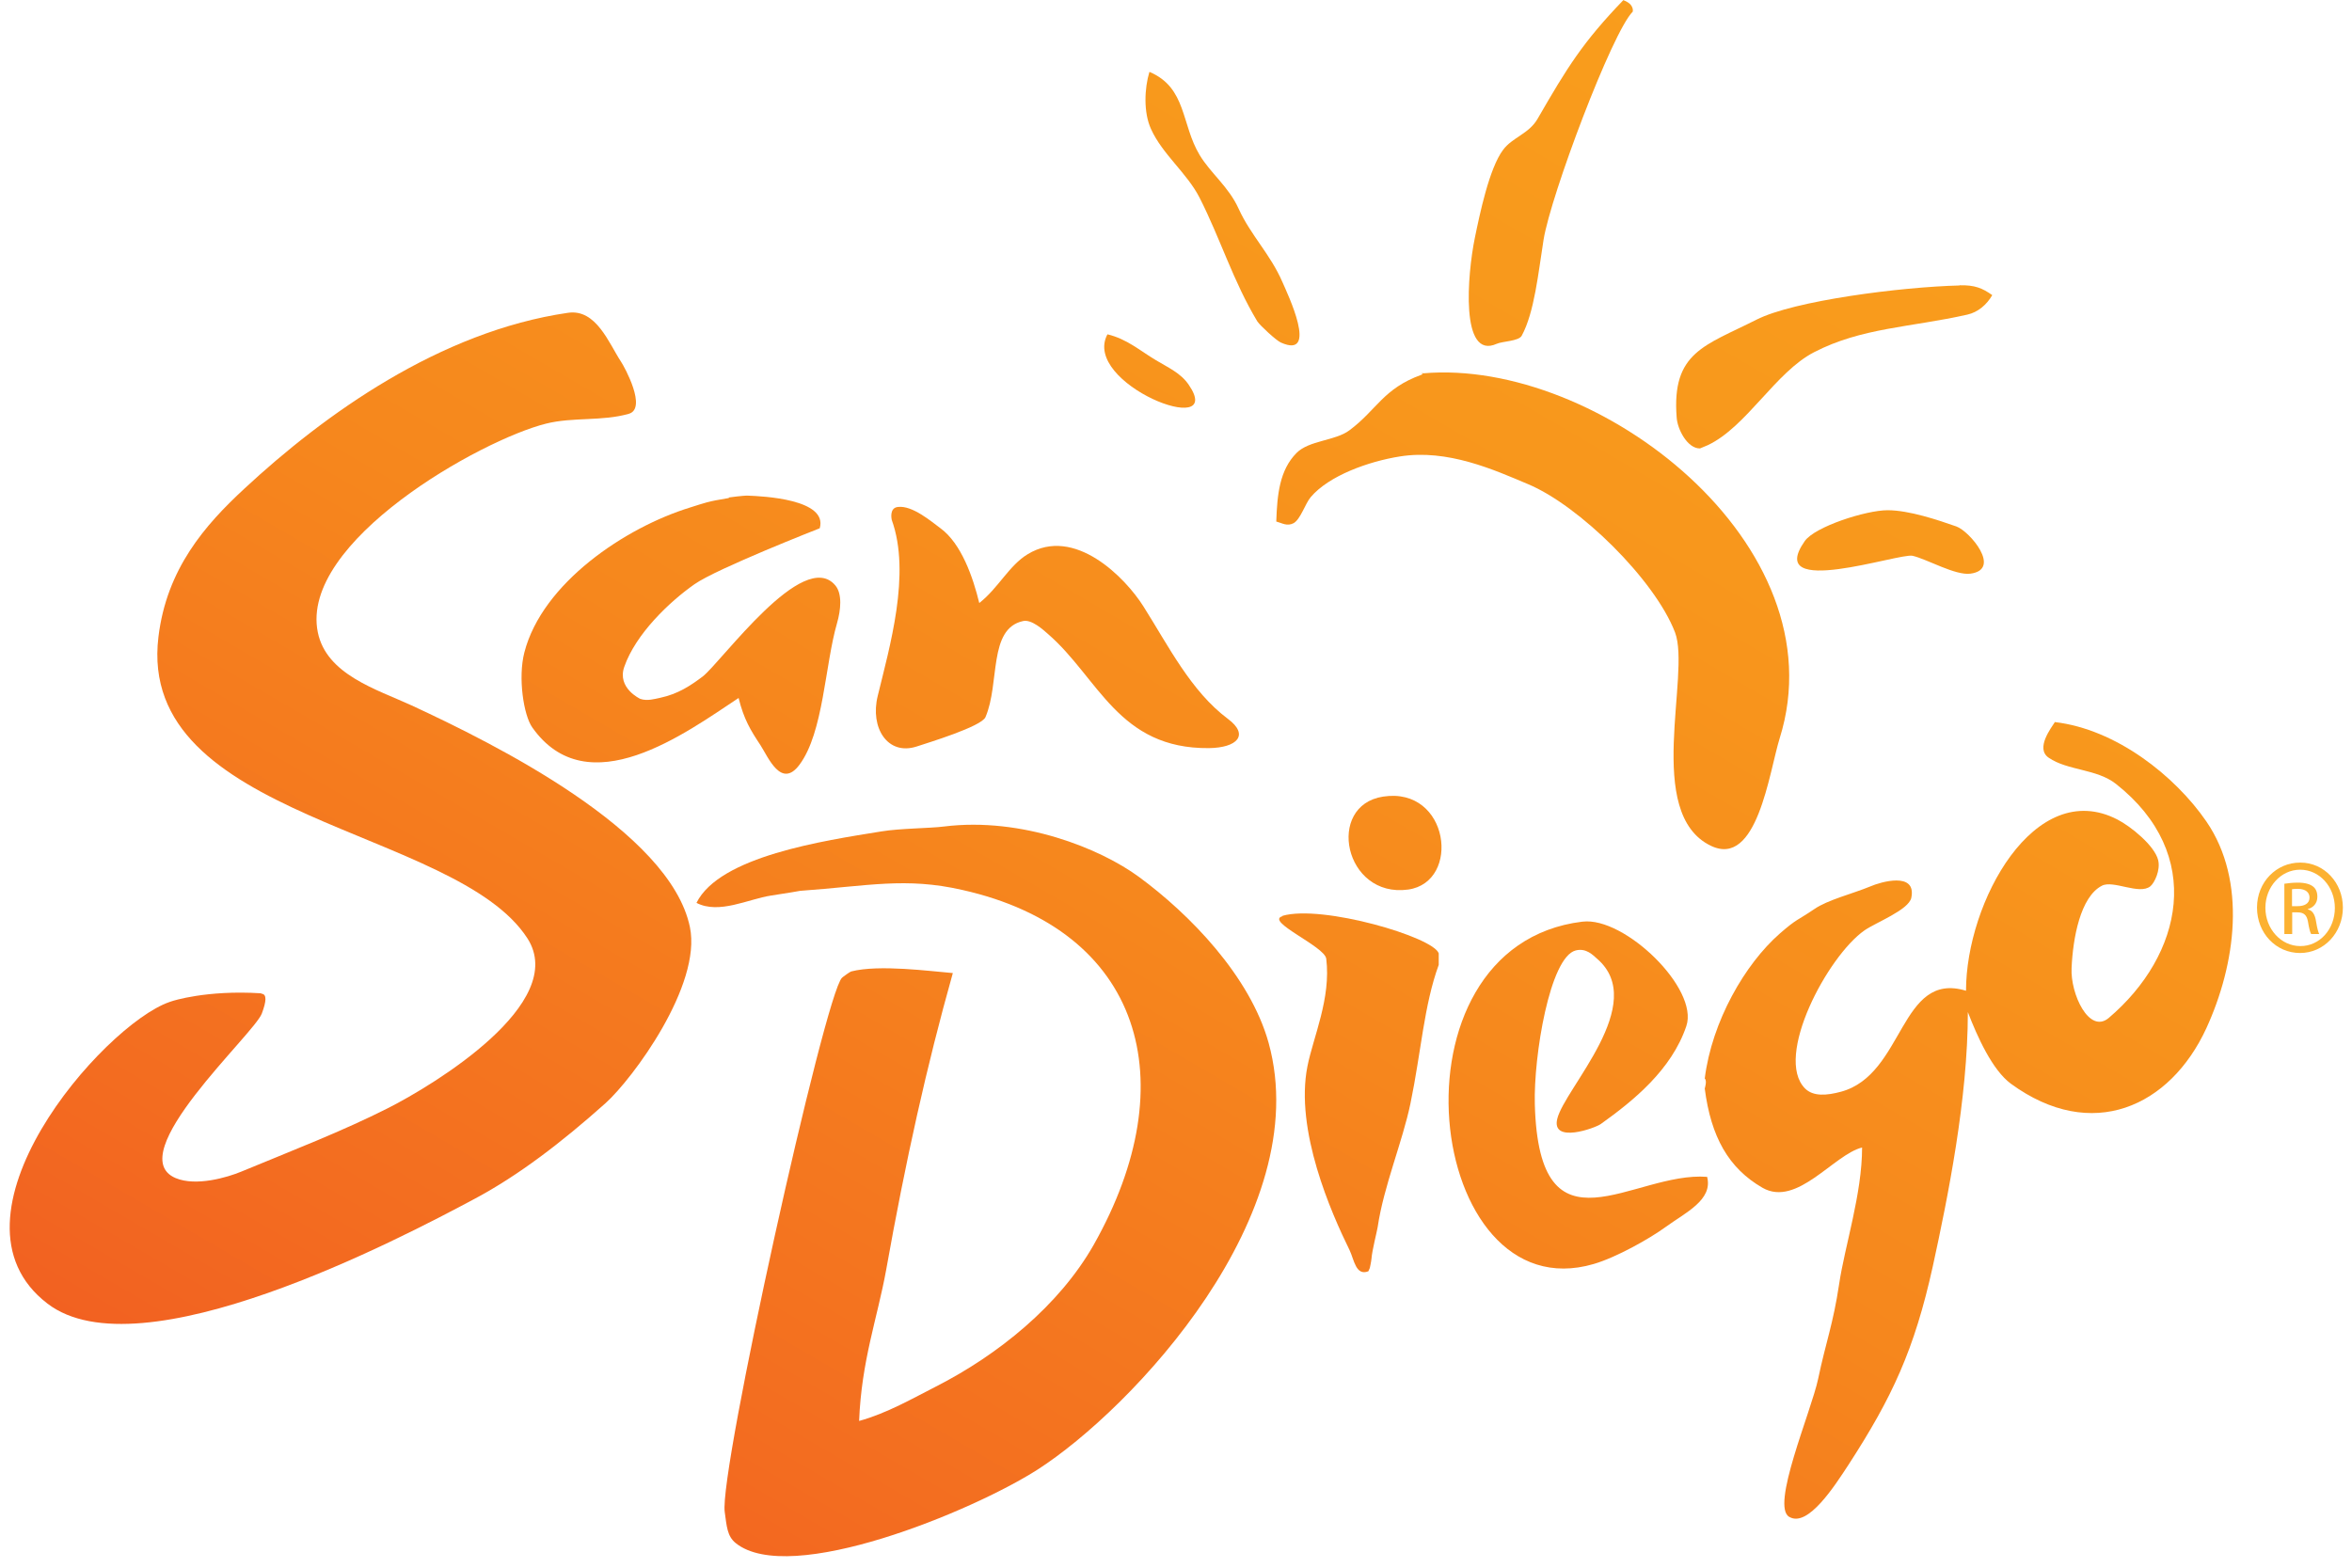 <?xml version="1.0" encoding="UTF-8"?><svg id="Layer_1" xmlns="http://www.w3.org/2000/svg" xmlns:xlink="http://www.w3.org/1999/xlink" viewBox="0 0 129 86"><defs><linearGradient id="linear-gradient" x1="56.5" y1="-24.75" x2="114.37" y2="74.61" gradientTransform="translate(0 88) scale(1 -1)" gradientUnits="userSpaceOnUse"><stop offset="0" stop-color="#f15a22"/><stop offset=".18" stop-color="#f36c20"/><stop offset=".5" stop-color="#f6871d"/><stop offset=".78" stop-color="#f8971c"/><stop offset="1" stop-color="#f99d1c"/></linearGradient><linearGradient id="linear-gradient-2" x1="45.43" y1="-18.71" x2="103.78" y2="81.47" gradientTransform="translate(0 88) scale(1 -1)" gradientUnits="userSpaceOnUse"><stop offset="0" stop-color="#f15a22"/><stop offset=".18" stop-color="#f36c20"/><stop offset=".5" stop-color="#f6871d"/><stop offset=".78" stop-color="#f8971c"/><stop offset="1" stop-color="#f99d1c"/></linearGradient><linearGradient id="linear-gradient-3" x1="30.71" y1="-9.25" x2="88.3" y2="89.62" gradientTransform="translate(0 88) scale(1 -1)" gradientUnits="userSpaceOnUse"><stop offset="0" stop-color="#f15a22"/><stop offset=".18" stop-color="#f36c20"/><stop offset=".5" stop-color="#f6871d"/><stop offset=".78" stop-color="#f8971c"/><stop offset="1" stop-color="#f99d1c"/></linearGradient><linearGradient id="linear-gradient-4" x1="42.44" y1="-16.76" x2="100.46" y2="82.86" gradientTransform="translate(0 88) scale(1 -1)" gradientUnits="userSpaceOnUse"><stop offset="0" stop-color="#f15a22"/><stop offset=".18" stop-color="#f36c20"/><stop offset=".5" stop-color="#f6871d"/><stop offset=".78" stop-color="#f8971c"/><stop offset="1" stop-color="#f99d1c"/></linearGradient><linearGradient id="linear-gradient-5" x1="70.29" y1="-32.29" x2="127.82" y2="66.48" gradientTransform="translate(0 88) scale(1 -1)" gradientUnits="userSpaceOnUse"><stop offset="0" stop-color="#f15a22"/><stop offset=".18" stop-color="#f36c20"/><stop offset=".5" stop-color="#f6871d"/><stop offset=".78" stop-color="#f8971c"/><stop offset="1" stop-color="#f99d1c"/></linearGradient><linearGradient id="linear-gradient-6" x1="56.16" y1="-24.3" x2="113.79" y2="74.65" gradientTransform="translate(0 88) scale(1 -1)" gradientUnits="userSpaceOnUse"><stop offset="0" stop-color="#f15a22"/><stop offset=".18" stop-color="#f36c20"/><stop offset=".5" stop-color="#f6871d"/><stop offset=".78" stop-color="#f8971c"/><stop offset="1" stop-color="#f99d1c"/></linearGradient><linearGradient id="linear-gradient-7" x1="23.67" y1="-5.93" x2="81.72" y2="93.75" gradientTransform="translate(0 88) scale(1 -1)" gradientUnits="userSpaceOnUse"><stop offset="0" stop-color="#f15a22"/><stop offset=".18" stop-color="#f36c20"/><stop offset=".5" stop-color="#f6871d"/><stop offset=".78" stop-color="#f8971c"/><stop offset="1" stop-color="#f99d1c"/></linearGradient><linearGradient id="linear-gradient-8" x1="9.02" y1="2.5" x2="67.21" y2="102.43" gradientTransform="translate(0 88) scale(1 -1)" gradientUnits="userSpaceOnUse"><stop offset="0" stop-color="#f15a22"/><stop offset=".18" stop-color="#f36c20"/><stop offset=".5" stop-color="#f6871d"/><stop offset=".78" stop-color="#f8971c"/><stop offset="1" stop-color="#f99d1c"/></linearGradient><linearGradient id="linear-gradient-9" x1="42.6" y1="-17.45" x2="100.94" y2="82.73" gradientTransform="translate(0 88) scale(1 -1)" gradientUnits="userSpaceOnUse"><stop offset="0" stop-color="#f15a22"/><stop offset=".18" stop-color="#f36c20"/><stop offset=".5" stop-color="#f6871d"/><stop offset=".78" stop-color="#f8971c"/><stop offset="1" stop-color="#f99d1c"/></linearGradient><linearGradient id="linear-gradient-10" x1="19.19" y1="-7.67" x2="79.81" y2="96.41" gradientTransform="translate(0 88) scale(1 -1)" gradientUnits="userSpaceOnUse"><stop offset="0" stop-color="#f15a22"/><stop offset=".18" stop-color="#f36c20"/><stop offset=".5" stop-color="#f6871d"/><stop offset=".78" stop-color="#f8971c"/><stop offset="1" stop-color="#f99d1c"/></linearGradient><linearGradient id="linear-gradient-11" x1="1.77" y1="7.6" x2="59.47" y2="106.68" gradientTransform="translate(0 88) scale(1 -1)" gradientUnits="userSpaceOnUse"><stop offset="0" stop-color="#f15a22"/><stop offset=".18" stop-color="#f36c20"/><stop offset=".5" stop-color="#f6871d"/><stop offset=".78" stop-color="#f8971c"/><stop offset="1" stop-color="#f99d1c"/></linearGradient><linearGradient id="linear-gradient-12" x1="48.27" y1="-20.4" x2="106.2" y2="79.07" gradientTransform="translate(0 88) scale(1 -1)" gradientUnits="userSpaceOnUse"><stop offset="0" stop-color="#f15a22"/><stop offset=".18" stop-color="#f36c20"/><stop offset=".5" stop-color="#f6871d"/><stop offset=".78" stop-color="#f8971c"/><stop offset="1" stop-color="#f99d1c"/></linearGradient><linearGradient id="linear-gradient-13" x1="20.43" y1="-3.54" x2="78.09" y2="95.47" gradientTransform="translate(0 88) scale(1 -1)" gradientUnits="userSpaceOnUse"><stop offset="0" stop-color="#f15a22"/><stop offset=".18" stop-color="#f36c20"/><stop offset=".5" stop-color="#f6871d"/><stop offset=".78" stop-color="#f8971c"/><stop offset="1" stop-color="#f99d1c"/></linearGradient><linearGradient id="linear-gradient-14" x1="32.94" y1="-11.19" x2="90.73" y2="88.04" gradientTransform="translate(0 88) scale(1 -1)" gradientUnits="userSpaceOnUse"><stop offset="0" stop-color="#f15a22"/><stop offset=".18" stop-color="#f36c20"/><stop offset=".5" stop-color="#f6871d"/><stop offset=".78" stop-color="#f8971c"/><stop offset="1" stop-color="#f99d1c"/></linearGradient></defs><g id="Group"><g id="Group_2"><path id="Vector" d="M86.8,50.56c2.3-.28,6.39,3.67,5.69,5.73-.81,2.4-2.91,4.1-4.69,5.37-.32.23-2.72,1.09-2.39-.28.4-1.68,5.05-6.33,2.18-8.79-.22-.19-.59-.6-1.17-.45-1.42.37-2.31,5.8-2.24,8.43.23,8.67,5.4,3.67,9.45,3.99.33,1.27-1.19,1.96-2.29,2.76-.82.6-2.66,1.65-3.93,2.02-9.24,2.71-11.67-17.44-.62-18.78h0Z" fill="url(#linear-gradient)"/><path id="Vector_2" d="M70.34,50.24c2.18-.63,8.29,1.17,8.57,2.06,0,0,0,.68,0,.63-.81,2.21-.97,4.81-1.55,7.6-.44,2.12-1.47,4.54-1.8,6.79-.03.21-.31,1.29-.34,1.74-.01.14-.09.5-.09.5l-.08.18c-.69.27-.78-.64-1.03-1.16-1-2.03-3.01-6.58-2.31-10.09.32-1.61,1.3-3.73,1.03-5.9-.09-.68-3.38-2.05-2.4-2.33h0Z" fill="url(#linear-gradient-2)"/><path id="Vector_3" d="M51.78,45.34c4.28-.53,8.57,1.21,10.68,2.76,2.77,2.03,6.1,5.44,7.12,9.11,2.59,9.38-7.49,20.09-12.69,23.42-3.57,2.28-13.57,6.41-16.54,4.02-.47-.38-.49-.92-.6-1.7-.33-2.18,5.49-28.41,6.43-29.31.06-.06.45-.34.51-.35,1.53-.39,4.34-.01,5.57.09-1.43,5.08-2.59,10.3-3.66,16.3-.48,2.64-1.35,4.96-1.48,8.27,1.53-.42,2.96-1.25,4.2-1.88,3.42-1.74,6.77-4.45,8.66-7.77,5.09-9,2.64-17.27-7.2-19.48-3.12-.71-5.13-.22-8.9.05,0,0-.71.13-1.6.26-1.24.19-2.84,1.04-4.08.4,1.27-2.56,6.98-3.41,10.14-3.92,1.02-.17,2.68-.17,3.44-.27h0Z" fill="url(#linear-gradient-3)"/><path id="Vector_4" d="M75.86,43.7c3.64-.56,4.29,4.69,1.37,5.1-3.51.48-4.53-4.62-1.37-5.1Z" fill="url(#linear-gradient-4)"/><path id="Vector_5" d="M112.69,39.61c3.37.39,6.6,2.95,8.32,5.45,2.25,3.28,1.61,7.84,0,11.35-1.99,4.31-6.28,6.28-10.72,3.04-1.02-.75-1.85-2.6-2.36-3.93,0,4.76-1.1,10.18-1.92,13.94-1.01,4.58-2.23,7.2-4.63,10.9-.74,1.13-2.21,3.44-3.23,2.86-1.07-.54,1.19-5.78,1.57-7.58.43-2.05.82-2.99,1.15-5.19.31-2.1,1.26-4.95,1.26-7.5-1.55.38-3.57,3.29-5.46,2.21-1.86-1.07-2.83-2.79-3.17-5.45,0,.01.14-.44,0-.54.39-3.14,2.21-6.29,4.12-7.96.95-.83.95-.7,1.89-1.34.74-.51,2.07-.83,3.09-1.25.5-.22,2.53-.84,2.23.63-.14.67-1.96,1.36-2.57,1.79-2.02,1.41-4.97,6.94-3.26,8.67.45.45,1.19.39,1.97.18,3.49-.94,3.22-6.65,6.86-5.54,0-4.85,3.76-11.75,8.31-9.39.72.37,2.04,1.43,2.23,2.23.13.55-.2,1.24-.43,1.43-.61.49-2.04-.36-2.66-.03-1.18.61-1.59,2.88-1.66,4.52-.07,1.4.96,3.64,2.04,2.73,4.05-3.44,5.3-8.97.39-12.84-1.06-.83-2.64-.72-3.68-1.43-.76-.51.15-1.66.34-1.97h-.02Z" fill="url(#linear-gradient-5)"/><path id="Vector_6" d="M103.53,27.99c1.18,0,2.77.54,3.77.89.73.26,2.51,2.36.77,2.59-.83.11-2.38-.8-3.17-.98-.72-.17-8.14,2.38-5.92-.8.55-.8,3.37-1.7,4.54-1.7h0Z" fill="url(#linear-gradient-6)"/><path id="Vector_7" d="M49.26,27.81c.78-.09,1.81.79,2.31,1.16,1.16.84,1.8,2.71,2.14,4.11,1.04-.81,1.63-2.06,2.66-2.68,2.57-1.56,5.35,1.29,6.34,2.86,1.38,2.18,2.61,4.66,4.63,6.17,1.21.9.5,1.59-1.03,1.61-4.97.05-6.05-3.85-8.83-6.26-.25-.22-.9-.82-1.37-.71-1.92.42-1.26,3.41-2.06,5.27-.22.52-3.2,1.42-3.77,1.61-1.6.52-2.57-1.03-2.14-2.77.64-2.65,1.84-6.7.77-9.66,0,0-.16-.66.34-.71h0Z" fill="url(#linear-gradient-7)"/><path id="Vector_8" d="M39.98,27.29s.78-.11,1.04-.1c.8.03,4.4.19,3.94,1.79,0,0-5.65,2.21-6.87,3.07-1.37.96-3.22,2.72-3.85,4.53-.41,1.17.88,1.76.88,1.76.38.13.8,0,1.09-.06.98-.21,1.65-.66,2.32-1.16,1.03-.79,5.54-7.11,7.29-5,.38.46.3,1.33.09,2.06-.67,2.31-.74,6-2.06,7.77-1,1.35-1.72-.42-2.14-1.07-.55-.83-.91-1.42-1.2-2.59-2.89,1.91-8.28,5.92-11.32,1.61-.47-.67-.79-2.72-.43-4.11.98-3.8,5.52-6.85,9.09-7.95.87-.27.91-.32,2.13-.52h-.01Z" fill="url(#linear-gradient-8)"/><path id="Vector_9" d="M78.06,20.48c9.58-.84,22.88,9.41,19.55,20.02-.58,1.87-1.23,7.12-3.77,5.9-3.69-1.77-1.09-9.4-1.97-11.71-1.11-2.89-5.26-6.96-8.06-8.13-1.85-.78-4.41-1.94-7.03-1.52-1.71.27-3.89,1.05-4.89,2.23-.3.35-.56,1.22-.94,1.43-.36.19-.64-.01-.95-.09.05-1.48.18-2.82,1.11-3.76.69-.7,2.13-.66,2.91-1.25,1.51-1.13,1.84-2.28,3.94-3.04.25-.09-.26-.06.09-.09h0Z" fill="url(#linear-gradient-9)"/><path id="Vector_10" d="M60.74,18.34c1.08.26,1.77.89,2.66,1.42.66.4,1.36.7,1.8,1.35,2.09,3.05-5.91-.07-4.46-2.77Z" fill="url(#linear-gradient-10)"/><path id="Vector_11" d="M14.33,54.51c.32.02.28.42.03,1.09-.42,1.13-7.76,7.76-4.72,9.03,1.11.46,2.81-.03,3.6-.36,2.8-1.16,5.51-2.2,8.06-3.49,2.46-1.25,9.91-5.74,7.63-9.3-3.93-6.11-21.46-6.48-20.24-16.54.45-3.74,2.56-6.14,4.71-8.13,4.39-4.08,10.73-8.63,17.75-9.65,1.55-.23,2.25,1.68,2.91,2.68.2.3,1.44,2.57.43,2.86-1.46.42-3.07.17-4.54.54-3.58.89-13.52,6.48-12.52,11.44.47,2.33,3.24,3.14,5.15,4.02,4.51,2.09,14.17,6.88,15.26,12.16.66,3.19-3.14,8.32-4.63,9.66-2.43,2.17-4.79,3.97-7.15,5.23-4.2,2.25-18.37,9.67-23.46,5.76-6.16-4.72,3.06-15.28,6.69-16.54.05-.02.1-.03.15-.05,0,0,1.86-.62,4.87-.43h.01Z" fill="url(#linear-gradient-11)"/><path id="Vector_12" d="M107.47,15.65c.85-.02,1.26.16,1.8.54-.3.52-.78.94-1.37,1.07-3.1.7-5.79.71-8.4,2.06-2.12,1.09-3.7,4.09-5.83,5.1l-.43.18c-.69.01-1.24-1.05-1.28-1.7-.28-3.59,1.55-3.93,4.37-5.36,2.06-1.05,7.95-1.8,11.15-1.88h0Z" fill="url(#linear-gradient-12)"/><path id="Vector_13" d="M63.06,3.95c2.03.87,1.72,2.87,2.74,4.56.61,1.01,1.59,1.73,2.14,2.95.66,1.45,1.74,2.49,2.4,4.02.26.6,2.02,4.26-.09,3.31-.25-.11-1.13-.92-1.29-1.16-1.32-2.19-2.03-4.55-3.17-6.79-.69-1.35-2.03-2.37-2.66-3.76-.42-.92-.36-2.23-.09-3.13Z" fill="url(#linear-gradient-13)"/><path id="Vector_14" d="M89.04.01c.62.23.51.63.51.63-1.13,1.13-4.49,10.05-4.89,12.51-.29,1.82-.5,3.98-1.2,5.27-.17.3-1.06.3-1.37.44-2.01.91-1.61-3.81-1.2-5.81.27-1.31.79-3.82,1.55-4.83.5-.68,1.42-.88,1.89-1.7,1.64-2.84,2.47-4.19,4.72-6.53h0Z" fill="url(#linear-gradient-14)"/></g><path id="Vector_15" d="M126.17,47.32c1.3,0,2.33,1.1,2.33,2.47s-1.03,2.49-2.35,2.49-2.36-1.09-2.36-2.49,1.06-2.47,2.36-2.47h.01ZM126.15,47.71c-1.04,0-1.9.93-1.9,2.09s.86,2.1,1.91,2.1c1.06.01,1.9-.92,1.9-2.09s-.85-2.1-1.9-2.1h-.01ZM125.71,51.24h-.42v-2.76c.22-.03.43-.06.75-.06.4,0,.67.09.82.21.16.12.24.31.24.57,0,.36-.23.59-.52.67v.02c.24.05.39.26.45.67.07.43.13.59.17.68h-.44c-.06-.09-.12-.34-.18-.71-.07-.35-.24-.48-.57-.48h-.29v1.19h0ZM125.71,49.71h.31c.35,0,.65-.13.65-.47,0-.25-.17-.48-.65-.48-.14,0-.23.01-.31.02v.93Z" fill="#fcb131"/></g></svg>